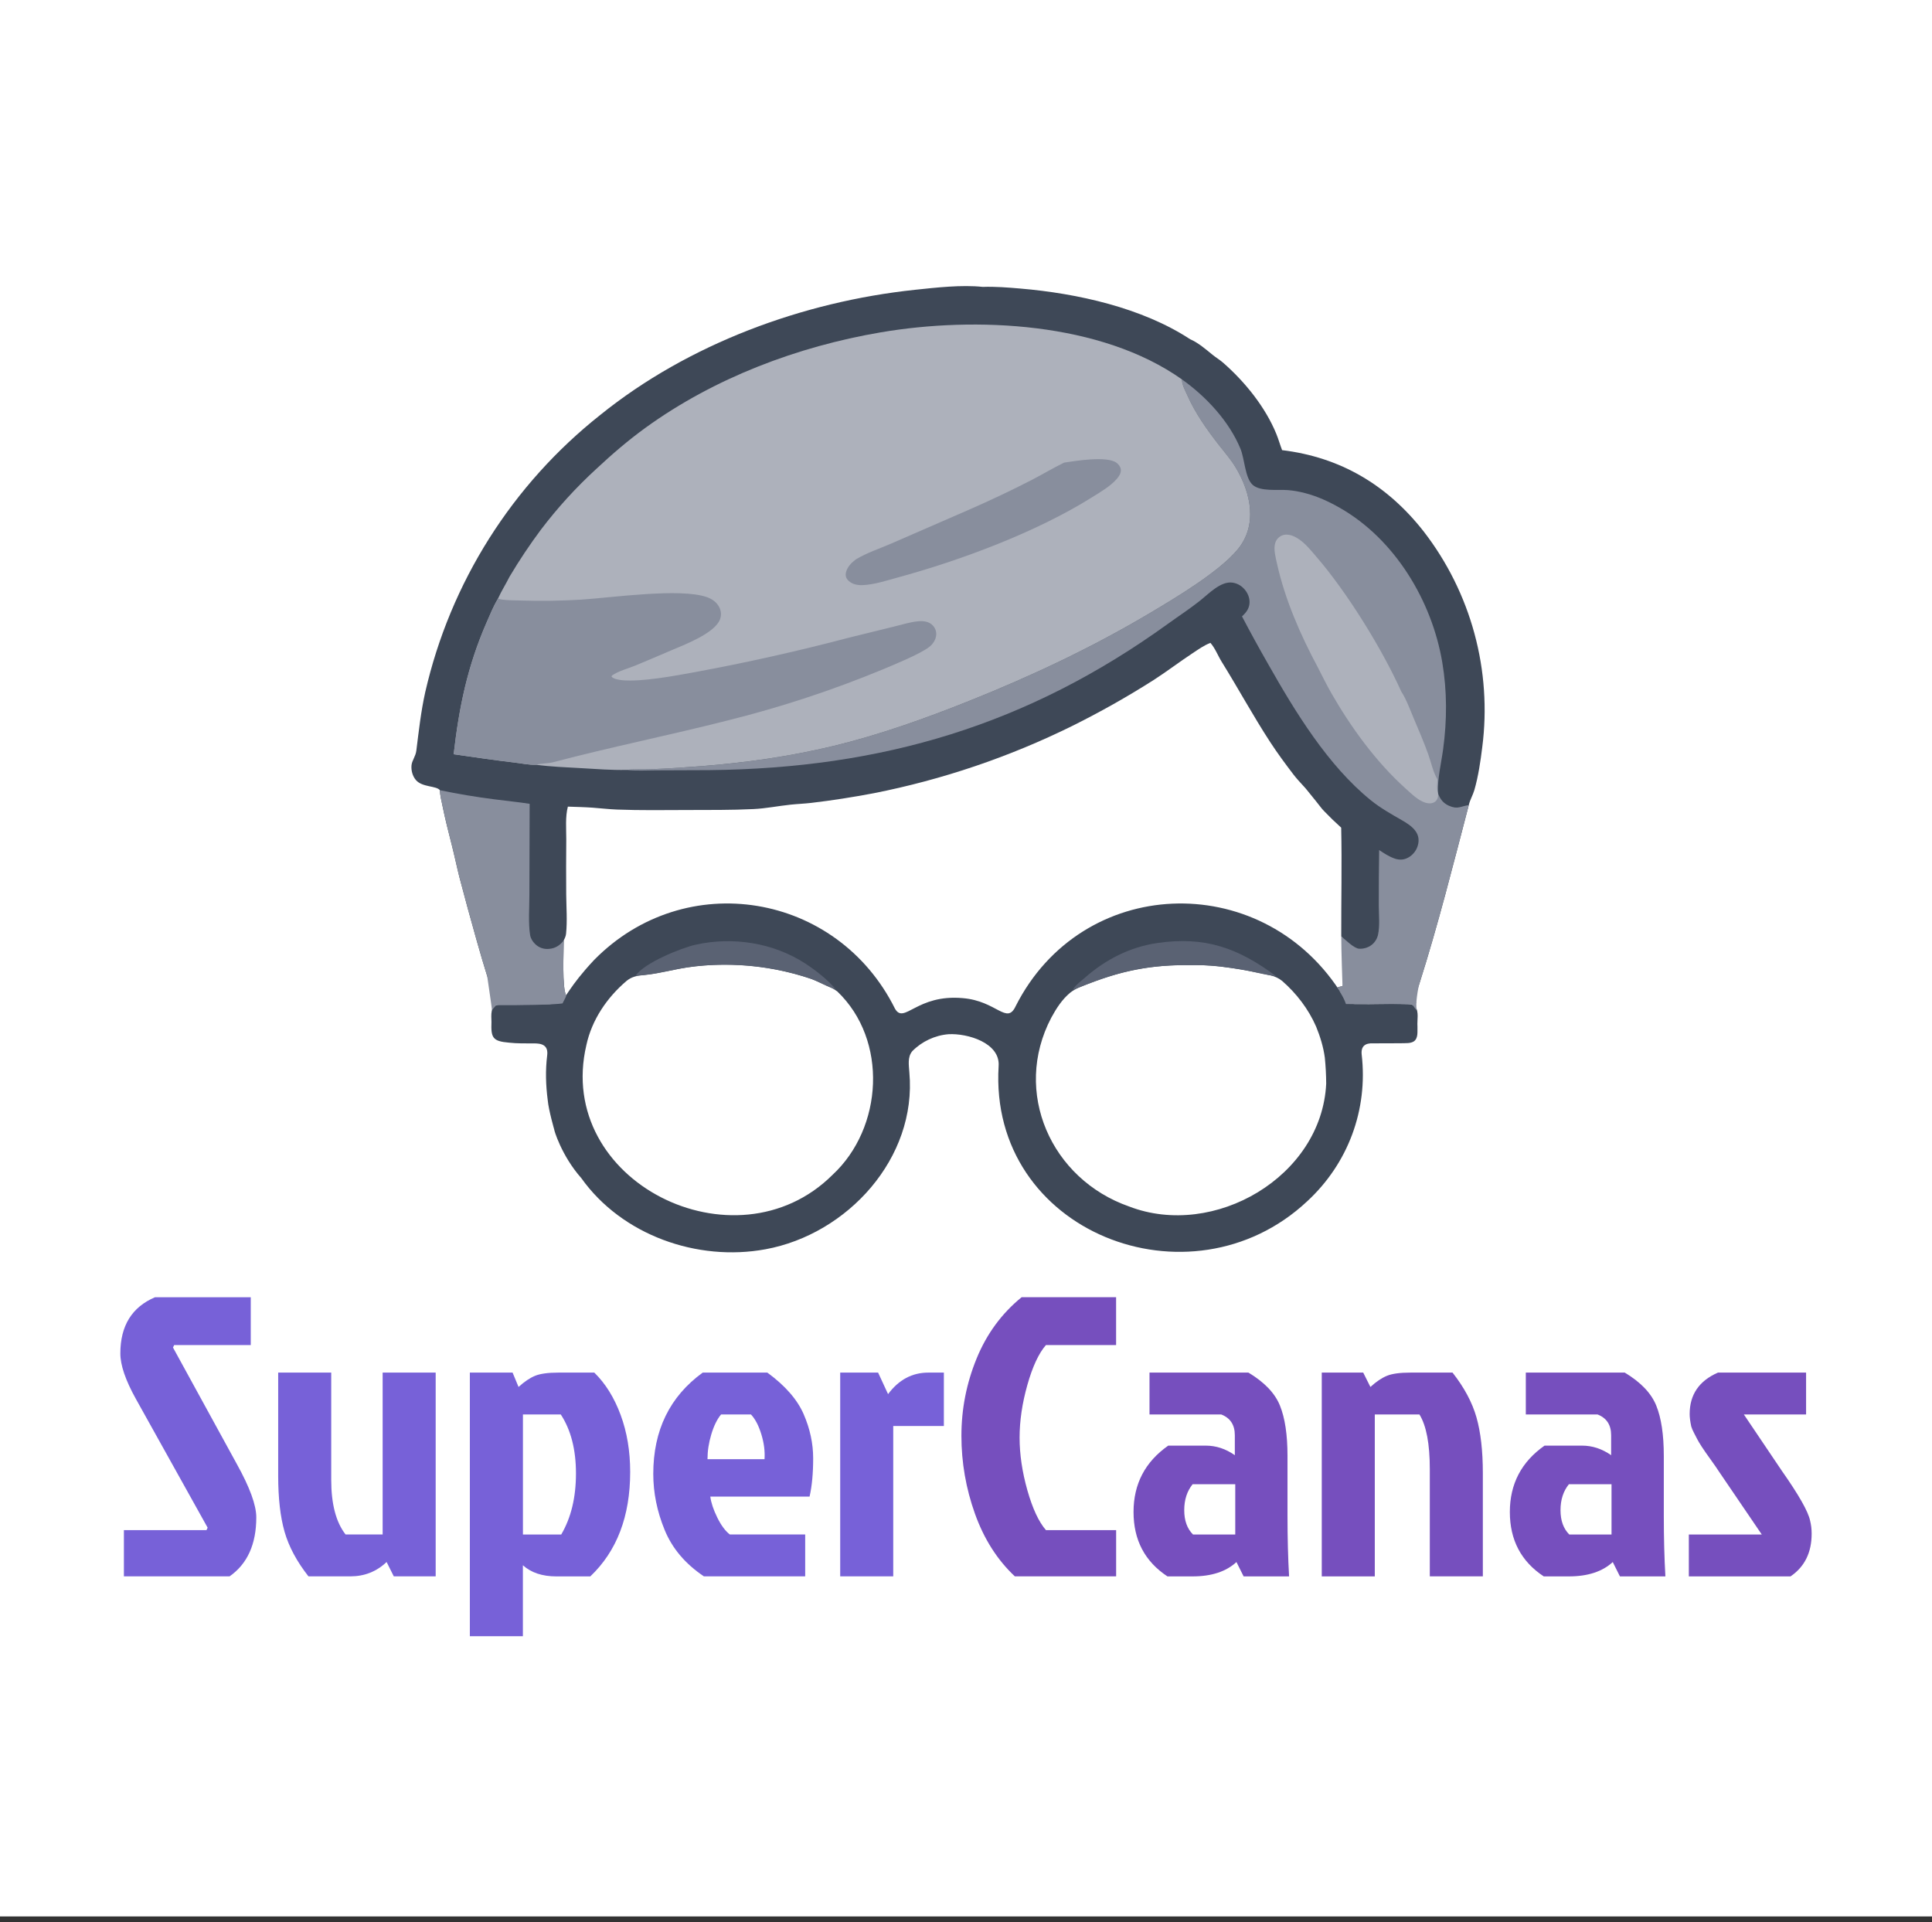 <?xml version="1.0" encoding="UTF-8"?>
<svg id="Capa_1" data-name="Capa 1" xmlns="http://www.w3.org/2000/svg" viewBox="0 0 4522.87 4500">
  <rect x="0" y="0" width="4522.87" height="4500" fill="#333333" stroke="none"/>
  <defs>
    <style>
      .cls-1 {
        fill: #888e9d;
      }

      .cls-2 {
        fill: #adb1bb;
      }

      .cls-3 {
        fill: #7761d8;
      }

      .cls-4 {
        fill: #3e4857;
      }

      .cls-5 {
        fill: #fff;
      }

      .cls-6 {
        fill: #5a6273;
      }

      .cls-7 {
        fill: #764fbe;
      }
    </style>
  </defs>
  <rect class="cls-5" y="-1.53" width="4522.87" height="4487.85"/>
  <g>
    <g>
      <path class="cls-3" d="M362.95,3036.78h224.07v112.03h-179.29l-2.78,5.64,149.32,272.55c30.47,54.8,45.71,96.46,45.71,125.08,0,62.88-20.87,108.92-62.54,138.13h-247.38v-108.25h193.26l2.78-5.64-168.01-301.51c-24.24-43.6-36.36-79.04-36.36-106.39,0-64.73,27.02-108.58,81.23-131.65h0Z"/>
      <path class="cls-3" d="M820.18,3690.22h-98.06c-27.36-34.85-46.04-69.7-55.98-104.54-9.93-34.85-14.9-78.45-14.9-130.72v-241.75h124.16v251.09c0,56.65,11.2,99.24,33.59,127.86h86.78v-378.95h124.16v477.01h-98.06l-16.83-33.59c-23.57,22.39-51.85,33.59-84.85,33.59Z"/>
      <path class="cls-3" d="M1100.05,3213.21h99.91l13.97,33.59c13.72-12.46,26.6-21.13,38.72-26.09s30.3-7.49,54.63-7.49h84c26.09,25.5,46.63,58.5,61.61,98.99,14.98,40.49,22.39,84.93,22.39,133.5,0,103.95-31.14,185.43-93.35,244.61h-79.38c-33,0-59.09-8.67-78.45-26.09v166.16h-124.16v-617.16h.08ZM1224.21,3592.24h89.64c23.06-39.22,34.51-86.78,34.51-142.84s-11.87-102.02-35.52-138.13h-88.63v280.97Z"/>
      <path class="cls-3" d="M1884.97,3592.24v97.98h-237.12c-43.6-29.29-74.24-65.49-91.92-108.75-17.76-43.27-26.6-86.95-26.6-131.14,0-102.02,38.55-181.06,115.74-237.12h151.26c41.67,30.47,70.03,62.88,84.93,97.05,14.9,34.17,22.39,68.77,22.39,103.62s-2.78,64.73-8.42,89.64h-232.4c1.85,14.31,7.32,30.64,16.33,48.99,9.01,18.35,18.85,31.56,29.38,39.65h176.43v.08ZM1758.04,3311.27h-70.03c-9.34,11.2-16.92,26.77-22.9,46.72-5.98,19.95-8.84,39.22-8.84,57.91h133.5c1.26-18.69-1.26-38.13-7.49-58.33-6.23-20.37-14.31-35.77-24.24-46.3h0Z"/>
      <path class="cls-3" d="M1966.95,3690.22v-477.01h88.72l23.32,50.42c24.92-33.59,56.31-50.42,94.27-50.42h36.36v125.08h-118.52v351.93h-124.16Z"/>
      <path class="cls-7" d="M2448.59,3581.97h164.31v108.25h-237.12c-41.08-38.55-72.22-87.46-93.35-146.55-21.13-59.09-31.73-119.95-31.73-182.49s11.78-122.72,35.44-180.64c23.65-57.91,58.84-105.81,105.47-143.77h221.21v112.03h-164.31c-16.83,19.28-31.31,50.42-43.43,93.35-12.12,42.93-18.18,84-18.18,123.23s6.06,80.3,18.18,123.23c12.21,42.93,26.68,74.07,43.52,93.35h0Z"/>
      <path class="cls-7" d="M2691.1,3213.21h231.48c37.37,22.39,61.95,48.06,73.74,77.02s17.76,68.26,17.76,118.09v140.06c0,51.68,1.26,98.99,3.7,141.92h-106.39l-16.83-33.59c-24.24,22.39-58.5,33.59-102.69,33.59h-58.84c-52.86-34.85-79.38-85.1-79.38-150.75s27.1-117.42,81.23-155.38h87.71c24.24,0,46.97,7.49,68.18,22.39v-46.72c0-24.24-10.61-40.4-31.73-48.57h-168.01v-98.06h.08ZM2891.85,3474.57h-99.91c-13.05,16.16-19.61,36.36-19.61,60.69s6.82,43.27,20.54,56.99h98.9v-117.67h.08Z"/>
      <path class="cls-7" d="M3301.52,3213.21h98.9c27.36,34.85,46.04,69.7,55.98,104.54,9.93,34.85,14.98,78.45,14.98,130.64v241.75h-124.16v-251c0-59.09-8.08-101.77-24.24-127.86h-104.54v379.03h-124.16v-477.09h97.05l16.83,33.59c13.72-12.46,26.6-21.13,38.72-26.09,12.12-4.97,30.3-7.49,54.63-7.49h0Z"/>
      <path class="cls-7" d="M3572.05,3213.21h231.48c37.37,22.39,61.95,48.06,73.74,77.02,11.78,28.96,17.76,68.26,17.76,118.09v140.06c0,51.68,1.26,98.99,3.7,141.92h-106.39l-16.83-33.59c-24.24,22.39-58.5,33.59-102.69,33.59h-58.84c-52.86-34.85-79.38-85.1-79.38-150.75s27.1-117.42,81.23-155.38h87.71c24.24,0,46.97,7.49,68.18,22.39v-46.72c0-24.24-10.61-40.4-31.73-48.57h-168.01v-98.06h.08ZM3772.72,3474.57h-99.91c-13.05,16.16-19.61,36.36-19.61,60.69s6.82,43.27,20.54,56.99h98.9v-117.67h.08Z"/>
      <path class="cls-7" d="M4021.79,3213.21h206.31v98.06h-145.62l88.72,131.65c39.81,56.65,61.87,95.54,66.24,116.66,2.53,9.93,3.7,20.2,3.7,30.81,0,44.19-16.5,77.44-49.49,99.91h-238.04v-98.06h170.79l-99.75-146.63c-4.38-6.82-11.03-16.5-20.03-28.96-9.01-12.46-15.99-22.56-21.04-30.3-4.97-7.74-8.42-13.55-10.27-17.26-1.85-3.7-4.38-8.59-7.49-14.48-3.11-5.89-5.3-11.03-6.57-15.4-2.53-11.78-3.7-21.46-3.7-28.96,0-45.37,22.05-77.78,66.24-97.05h0Z"/>
    </g>
    <g>
      <path class="cls-4" d="M3313.03,2356.4c-4.31-4.33-10.75-5.7-17.12-6.05-40.12-1.2-80.47.71-120.65.1-21.82.78-31.03-15.81-40.1-32.51-186.63-283.61-602.52-268.84-757.46,37.49-20.84,44.55-44.09-12.17-123.6-18.81-108.06-9.87-137.32,62.07-158.88,24.74-135.46-272.34-490.91-331.46-704.56-113.92-119.62,127.76-18.4,98.02-223.23,104.48-20.41,1.34-17.23,24.83-16.9,40.27-1.33,36.92,2.26,45.4,41.24,48.65,18.82,2.09,37.16,1.66,56.2,1.79,20.89-.66,35.95,4.41,32.99,28-4.36,34.84-3.25,69.97,1.28,104.69,2.11,23.92,15.54,70.01,15.54,70.01-1.54-2.75,15.91,59.31,62.98,112.49,95.06,133.7,271.71,196.06,431.22,166.69,192.08-35.18,354.95-213.59,336.84-413.96-1.02-16.74-4.83-35.77,6.81-49.7,22.16-22.73,53.25-37.29,84.98-39.78,44.06-2.44,121.4,20.04,117.19,74.81-23.64,388.63,448.89,572.14,722.13,316.53,95.9-88.42,142.83-214.3,127.79-343.83-2.01-19.48,8.32-26.98,26.63-26.14,21.78-.08,43.63.03,65.43-.23,11.16-.44,22.16.93,30.56-4.68,10.25-7.95,7.5-22.97,7.96-34.55-1.17-15.04,4.08-34.16-5.17-46.49l-.1-.1ZM1948.8,2750.47c-227.36,225.93-650.74,14.9-576.11-303.82,12.75-59.19,48.34-111.49,93.96-150.25,12.53-10.43,26.44-12.74,42.16-14.15,19.26-1.99,38.27-5.74,57.24-9.63,109.95-24.53,227.04-17.39,333.49,19.19,12.58,4.72,24.9,10.92,37.35,16.29,8.18,3.57,16.31,7.52,23.36,12.97,119.01,113.73,107.27,319.49-11.46,429.39ZM3104.65,2537c-10.6,217.63-262.42,363.94-461.36,287.35-182.69-63.85-273.83-267.7-182.15-442.09,11.62-21.4,25.15-42.53,44-58.23,12.61-10.15,28.7-15.73,43.66-21.41,75.37-29.81,151.14-44.93,238.2-43.35,63.18-1.44,125.35,10.71,186.8,23.95,10.11,2.27,19.52,6.44,27.62,13.02,33.58,29.21,61.8,66,79.68,107.09,9.51,23.29,17.05,47.74,20.37,72.71,1.98,20.11,3.12,40.65,3.18,60.76v.19Z"/>
      <path class="cls-6" d="M1488.16,2283.99c18.87-29.19,106.23-65.06,141.24-72.7,86.65-18.92,180.68-4.41,255.4,44,23.28,15.09,53.91,38.71,71.35,60.37-20.53-5.39-40.46-18.77-60.87-25.59-5.33-1.74-10.68-3.41-16.06-5.01-5.37-1.6-10.76-3.13-16.18-4.59-5.41-1.46-10.85-2.85-16.29-4.16-5.45-1.31-10.92-2.56-16.4-3.74-5.48-1.17-10.98-2.27-16.49-3.3-5.51-1.03-11.03-1.98-16.57-2.87-5.54-.88-11.08-1.69-16.64-2.43-5.56-.74-11.12-1.4-16.7-1.99-5.57-.6-11.16-1.12-16.74-1.57-5.59-.45-11.18-.82-16.78-1.11-5.6-.3-11.2-.53-16.8-.68-5.6-.16-11.21-.24-16.81-.24-5.61,0-11.21.06-16.81.2-5.6.14-11.21.35-16.8.64-5.6.29-11.19.65-16.78,1.08-5.59.43-11.17.94-16.75,1.52-47.72,4.73-93.57,21.09-141.53,22.17Z"/>
      <path class="cls-6" d="M2511.87,2317.16c.62-1.38,1.24-2.81,2.12-4.05,6.17-8.81,17.6-17.16,25.79-24.34,48.59-42.65,105.23-71.77,169.59-81.19,111.54-16.34,189.23,11.61,277.77,77.5-22.11-2.34-43.56-8.21-65.33-12.57-20.84-4.17-42.05-6.88-63.11-9.73-26.96-3.65-54.14-3.45-81.31-3.41-106.99.15-167.56,18.58-265.51,57.79Z"/>
      <path class="cls-4" d="M3475.58,1665.5c-.03,5.59-.13,11.19-.3,16.78-.17,5.59-.4,11.18-.71,16.77-.31,5.59-.67,11.17-1.11,16.74-.44,5.58-.95,11.15-1.53,16.71-.58,5.57-1.22,11.12-1.94,16.67-4.05,33.11-9.2,68.12-18.43,100.18-3.42,11.89-10.07,22.64-12.93,34.69-36.76,140.38-71.91,280.6-115.89,418.98-2.98,9.36-12.88,36.07-7.32,45.12.83,1.35-1.26-1.03,0,0-55.59-2.34-108.84,3.56-164.54,2.26-4.76-13.96-12.43-26.34-19.79-39.02,3.78-1.28,7.87-2,11.77-2.9,9.58-24.54,5.43-72.99,5.61-100.37-1.42-6.3-4.57-11.2-8.57-16.16-.26-84.77,1.76-169.7-.14-254.45-13.38-11.98-26.28-24.45-38.71-37.41-11.22-11.7,0,0-44.48-54.43h0q-20.1-21.49-28.79-32.88c-18.81-24.64-37.23-49.56-54.18-75.55-39.91-61.16-74.85-125.71-113.4-187.73-9.15-14.71-15.08-31.4-26.52-44.54-15.27,5.75-28.75,15.62-42.31,24.54-30.49,20.07-59.52,42.32-90.12,62.07-30.92,19.68-62.35,38.53-94.27,56.54-31.93,18.01-64.3,35.16-97.13,51.45-9.2,4.53-18.42,8.99-27.69,13.37-9.27,4.39-18.57,8.68-27.91,12.91-9.33,4.23-18.7,8.38-28.1,12.45-9.4,4.07-18.85,8.07-28.32,11.99-9.47,3.92-18.96,7.77-28.5,11.52-9.53,3.77-19.1,7.45-28.69,11.05-9.59,3.61-19.21,7.14-28.86,10.59-9.65,3.44-19.33,6.81-29.04,10.1-9.71,3.28-19.44,6.5-29.21,9.62-9.76,3.12-19.54,6.18-29.34,9.15s-19.64,5.85-29.5,8.66c-9.86,2.81-19.73,5.53-29.64,8.17-9.91,2.64-19.82,5.2-29.77,7.69-9.95,2.48-19.9,4.88-29.89,7.2-9.99,2.32-19.98,4.55-30,6.71-10.02,2.15-20.06,4.22-30.11,6.21-48.32,9.15-97.57,16.92-146.45,22.62-16.03,1.86-32.17,2.42-48.22,4.12-28.66,3.02-57.48,8.88-86.23,10.3-51.99,2.55-104.36,2.04-156.39,2.22-54.37.19-109.02.98-163.34-1.05-19.15-.71-38.19-3.05-57.29-4.42-19.26-1.38-38.65-1.77-57.95-2.43-6.24,23.61-3.73,51.42-3.75,75.81-.4,43.17-.45,86.35-.14,129.53.3,30.15,2.73,62.12-.32,92.06-.6,5.95-2.89,10.65-5.55,15.91.15,25.85-4.25,110.41,5.89,129.22-1.99,6.41-5.98,11.97-8.61,18.12-55.34,2.79-111.42,2.75-166.84,2.39,2.19-1.05,3.06-1.62,4.76-3.18,1.6-6.35.8-12.11-.65-18.43-3.46-15.07-9.13-30.03-13.69-44.84-8.43-27.14-16.48-54.38-24.16-81.73-14.07-49.61-27.64-99.35-40.72-149.23-6.35-25.15-11.52-50.58-17.95-75.69-7.92-30.92-15.68-61.48-22-92.8-2.33-11.54-5.56-23.79-5.87-35.58-7.97-10.65-41.02-6.49-55.93-23.54-8.06-9.23-11.64-22.65-10.52-34.72,1.04-11.21,9.6-20.92,11.26-34.12,5.8-46.22,10.77-91.75,20.91-137.31,1.81-7.94,3.72-15.87,5.71-23.78,1.98-7.91,4.05-15.79,6.21-23.65,2.15-7.87,4.39-15.7,6.7-23.52,2.33-7.82,4.72-15.6,7.21-23.36,2.48-7.77,5.06-15.5,7.7-23.21,2.65-7.71,5.38-15.39,8.18-23.04,2.82-7.65,5.71-15.27,8.67-22.86,2.98-7.59,6.02-15.15,9.16-22.68,3.12-7.52,6.34-15.01,9.63-22.47,3.28-7.45,6.65-14.87,10.1-22.27,3.44-7.38,6.97-14.74,10.57-22.05,3.6-7.3,7.28-14.58,11.04-21.81,3.75-7.23,7.58-14.43,11.49-21.59,3.9-7.15,7.89-14.26,11.95-21.33,4.05-7.07,8.18-14.1,12.39-21.07,4.21-6.98,8.49-13.92,12.84-20.81,4.35-6.89,8.77-13.74,13.28-20.53,4.49-6.8,9.06-13.55,13.7-20.25,4.64-6.7,9.35-13.36,14.13-19.96,4.78-6.6,9.63-13.15,14.55-19.64,4.92-6.51,9.91-12.95,14.96-19.34,5.06-6.4,10.17-12.74,15.37-19.02,5.18-6.28,10.45-12.51,15.76-18.69,5.32-6.17,10.71-12.29,16.17-18.34,5.45-6.06,10.96-12.06,16.54-18.01,5.58-5.94,11.22-11.83,16.91-17.65,5.71-5.83,11.47-11.59,17.3-17.29,5.82-5.71,11.7-11.35,17.64-16.92,5.94-5.58,11.95-11.09,18.01-16.54,6.05-5.45,12.17-10.84,18.34-16.17,6.18-5.31,12.41-10.58,18.69-15.76,6.29-5.19,12.63-10.31,19.01-15.37,206.15-166.28,474.05-264.94,736.34-292.77,49.48-5.25,109.6-12.12,158.82-6.84,29.4-1.04,59.18,1.43,88.46,3.92,132.4,11.25,284.7,44.81,397.16,118.64,19.01,8.11,36.77,23.7,52.74,36.64,7.83,6.35,16.72,11.58,24.26,18.18,51.03,44.55,99.26,104.16,124.89,167.21,5.02,12.34,8.56,25.17,13.36,37.57,137.18,16.68,246.55,82.03,331.54,190.5,3.42,4.43,6.78,8.89,10.09,13.41,3.31,4.5,6.56,9.06,9.77,13.64,3.19,4.59,6.34,9.22,9.42,13.88,3.09,4.67,6.11,9.37,9.08,14.12,2.97,4.73,5.88,9.51,8.73,14.32,2.85,4.81,5.65,9.66,8.38,14.54,2.73,4.88,5.41,9.79,8.02,14.74,2.61,4.95,5.16,9.93,7.65,14.93,2.49,5.01,4.92,10.04,7.28,15.11,2.37,5.08,4.67,10.17,6.91,15.29,2.24,5.13,4.42,10.28,6.54,15.46,2.12,5.18,4.17,10.38,6.15,15.61,1.99,5.22,3.91,10.48,5.77,15.75,1.86,5.28,3.66,10.58,5.38,15.9,1.72,5.31,3.39,10.66,4.99,16.02,1.6,5.36,3.12,10.74,4.59,16.14,1.47,5.4,2.86,10.81,4.19,16.24,1.33,5.43,2.6,10.88,3.8,16.35,1.19,5.46,2.33,10.94,3.39,16.43,1.06,5.49,2.06,10.99,2.99,16.51.93,5.51,1.78,11.04,2.58,16.58.8,5.53,1.52,11.08,2.17,16.64.66,5.55,1.24,11.11,1.76,16.68.52,5.57.97,11.15,1.35,16.73.38,5.58.7,11.16.95,16.75.25,5.59.42,11.19.53,16.78.11,5.59.15,11.19.12,16.78Z"/>
      <path class="cls-1" d="M1150.1,2351.31l-9.59-66.46c-8.42-27.13-16.47-54.38-24.15-81.73-14.07-49.61-27.64-99.35-40.72-149.23-6.35-25.15-11.53-50.58-17.95-75.69-7.91-30.92-15.68-61.48-22-92.8-2.33-11.54-5.56-23.79-5.88-35.58,42.15,8.79,84.58,15.9,127.29,21.33,27.56,3.72,55.37,6.23,82.82,10.53l-.6,212.88c0,28.47-2.82,67.09,1.68,94.36,1.35,8.18,5.99,15.44,11.9,21.15,7.95,7.69,18.03,11.68,29.07,11.42,13.31-.3,24.56-5.17,33.54-15.03,1.45-1.57,2.82-3.19,4.14-4.87.15,25.85-4.25,110.41,5.9,129.22-1.99,6.41-5.99,11.97-8.61,18.12-15.73,3.03-103.44,4.76-155.31,4.15,0,0-11.16,12.79-9.92,11.65"/>
      <path class="cls-1" d="M2767.14,888.27c56.53,40.26,110.27,97.73,136.99,162.66,9.55,23.22,10.5,67.67,28.19,83.9,17.97,16.48,59.15,10.66,82.66,12.49,13.63,1.06,26.62,3.52,39.86,6.94,29.19,7.52,55.97,19.88,82.03,34.76,128.57,73.38,215.29,217.46,239.55,361.55,11.37,67.57,11.19,135.19,2.03,203.01-4.55,33.8-13.45,68.55-12.13,102.69l.24,1.37c5.15,13.28,11.91,22.52,25.43,28.57,20.85,9.32,27.07,1.16,45.62-1.3l1.03-.9c-36.76,140.38-71.91,280.6-115.89,418.98-2.79,8.78-9.75,48.02-6.04,60.35.19.64-.58,1.11-1.07.66-4.91-4.46-7.44-13.33-13.05-12.52-55.59-2.34-96.01.18-151.71-1.12-4.76-13.96-12.43-26.34-19.79-39.02,3.78-1.28,7.87-2,11.77-2.9,0,0-3.13-89.15-2.96-116.53,9.3,7.58,30.13,28.56,42.12,29.04,12.15.48,24.27-3.63,32.89-12.36.68-.7,1.34-1.43,1.97-2.18.64-.75,1.25-1.52,1.82-2.31.59-.79,1.14-1.6,1.67-2.42.53-.83,1.02-1.67,1.49-2.53.47-.86.9-1.74,1.31-2.63.41-.89.79-1.79,1.13-2.71.34-.92.65-1.85.94-2.79.28-.94.53-1.89.75-2.84,4.61-20.95,1.78-47.22,1.8-68.68-.07-43.21.21-86.42.83-129.63,11.36,7.63,23.41,15.5,36.41,19.98,10.22,3.54,20.42,3.43,30.18-1.53.71-.36,1.41-.74,2.1-1.14.68-.4,1.36-.81,2.03-1.24.67-.43,1.33-.88,1.97-1.35.64-.47,1.28-.95,1.9-1.45.62-.49,1.23-1.01,1.82-1.54.6-.53,1.18-1.07,1.74-1.63.57-.56,1.13-1.13,1.67-1.72.54-.58,1.06-1.18,1.57-1.79.51-.61,1.01-1.24,1.49-1.87.47-.64.93-1.28,1.38-1.94.45-.66.88-1.33,1.29-2.01.41-.68.8-1.38,1.18-2.08.37-.7.73-1.41,1.07-2.13.34-.72.66-1.44.97-2.18.31-.74.59-1.48.86-2.23.27-.75.52-1.5.75-2.27,8.95-29.99-14.45-46.68-37.05-59.65-25.04-14.35-50.39-28.6-72.9-46.82-100.24-81.09-177.12-207.22-239.85-318.01-21.25-37.04-41.78-74.47-61.62-112.28,8.39-7.95,15.12-15.68,17.16-27.44,2.03-11.64-1.88-23.63-8.79-32.99-7.46-10.12-18.61-17.18-31.16-18.77-27.22-3.45-55.2,26.21-74.95,41.94-24.06,19.16-50.38,36.32-75.34,54.35-328.64,237.35-668.94,338.5-1073.86,342.73l-124.15.49c-22.98.03-47.17,1.63-69.94-.94,19-2.23,39.08-.94,58.26-1.69,39.41-1.54,79.44-4.16,118.75-7.25,102.14-8.03,206.22-22.75,305.86-46.73,109.1-26.26,216.51-64.62,320.57-106.29,146.68-58.72,288.35-125.54,424.2-206.51,59.55-35.49,158.3-94.43,202.26-146.49,48.38-57.28,32.33-133.01-3.42-192.67-11.56-19.29-26.77-36.52-40.55-54.28-28-36.08-54.51-73.57-73.06-115.53-4.31-9.77-11.9-23.5-12.28-34.03-.04-.87,0-1.74,0-2.61Z"/>
      <path class="cls-2" d="M3085.21,1562.53c-40.79-75.99-77.27-159.43-95.89-243.93-3.16-14.37-8.34-32.84-4.03-47.27.13-.46.28-.91.43-1.36.16-.45.33-.89.51-1.34.18-.44.37-.88.57-1.31.2-.43.42-.86.64-1.28.23-.42.47-.83.71-1.24s.5-.81.77-1.21c.26-.39.54-.78.83-1.16.28-.38.58-.75.89-1.12.3-.37.62-.72.95-1.07.32-.35.65-.69,1-1.02.34-.33.69-.66,1.04-.97.35-.32.72-.62,1.09-.92.37-.3.76-.58,1.14-.86.39-.28.78-.54,1.18-.8.4-.26.81-.5,1.22-.74.41-.24.83-.46,1.26-.68,8.67-4.29,18.57-3.07,27.28.4,22.69,9.02,39.23,30.61,54.72,48.5,71.84,83.03,153.94,215.66,198.91,315.71,11.99,18.41,20.29,41.74,28.84,62,11.98,28.38,24.34,56.79,34.63,85.81,6.57,18.58,11.08,40.99,21.18,57.86-.3,9.84-1.98,22.39,1.22,31.73l.24,1.37c.03,2.69.22,5.53-.36,8.17-1.13,5.23-3.96,9.8-8.76,12.35-6.29,3.35-13.96,2.97-20.58.91-17.31-5.39-32.8-21.1-46.11-33.03-68.97-61.87-128.03-143.16-174.01-223.37-11.24-19.61-21.16-40.05-31.51-60.15Z"/>
      <path class="cls-2" d="M1266.75,1239.35c9.66-12.71,19.6-25.21,29.81-37.48,10.22-12.27,20.7-24.3,31.46-36.1,10.76-11.8,21.77-23.35,33.05-34.66,11.27-11.31,22.8-22.35,34.57-33.14,36.93-34.52,74.71-67.09,115.72-96.77,160.94-116.47,355.38-189.98,550.49-223.2,222.01-37.81,515.53-24.14,705.28,110.28,0,.87-.03,1.74,0,2.61.38,10.53,7.97,24.26,12.28,34.03,18.55,41.97,45.06,79.45,73.06,115.53,13.78,17.75,28.99,34.99,40.55,54.28,35.75,59.66,51.8,135.4,3.42,192.67-43.96,52.06-142.72,111-202.26,146.49-135.86,80.98-277.52,147.8-424.2,206.51-104.06,41.67-211.47,80.03-320.57,106.29-99.64,23.98-203.72,38.7-305.86,46.73-39.3,3.1-79.34,5.72-118.75,7.25-19.18.75-39.26-.54-58.26,1.69-34.89.75-70.73-2.12-105.58-4.11-35.2-2.01-71.15-3.28-106.11-7.97-15.45.8-33.75-3.19-49.25-5.01-48.04-5.62-95.7-12.73-143.56-19.54,12.73-110.68,32.28-205.77,77.11-308.6,8.19-18.78,16.24-38.51,26.8-56.12,7.84-17.52,18.31-33.73,26.86-50.9,11.34-19.1,23.17-37.88,35.5-56.36,12.33-18.47,25.14-36.61,38.42-54.41Z"/>
      <path class="cls-1" d="M2491.18,1082.94c26.42-3.97,101.08-16.38,122.98.72,4.78,3.73,9.03,9.19,9.71,15.39.93,8.43-4.26,16.18-9.55,22.22-15.39,17.58-38.59,30.76-58.23,43.09-129.64,81.36-307.54,147.6-454.78,187.64-25.84,7.03-54.77,16.62-81.61,17.76-11.8.5-24.09-1.73-33.05-9.99-3.88-3.57-6.72-8.28-6.84-13.66-.24-10.55,6.97-21.43,14.22-28.5,2.98-2.89,6.26-5.48,9.51-8.05,25.26-15.4,55.81-25.3,83.03-37.18l180.53-78.57c49.21-21.55,98.51-44.7,146.29-69.27,26.15-13.45,51.38-28.68,77.79-41.62Z"/>
      <path class="cls-1" d="M1165.96,1401.01c.45.22.88.47,1.34.65,10.58,4,38,3.63,50.59,4.1,47.69,1.5,95.35.82,142.98-2.03,71.87-4.78,230.64-27.48,293.04-6.19,12.47,4.26,23.59,11.65,29.73,23.62,4.65,9.06,5.52,18.93,1.97,28.55-12.15,32.97-84.71,60.16-115.61,73.34-27.56,11.75-55.12,23.71-82.84,35.06-17.11,7.02-39.51,12.7-54.62,23.34l-.98,2.48c4.95,5.94,19.07,7.93,26.7,8.57,45.28,3.77,120.78-10.37,166.94-18.76,60.99-11.23,121.75-23.61,182.27-37.15,60.52-13.54,120.76-28.22,180.73-44.04l104.67-25.75c18.4-4.43,37.03-10.48,55.92-12.36,12.67-1.26,26.55.22,35.48,10.32,5.2,5.89,8.05,13.67,7.43,21.53-.87,11.03-7.48,21.29-16.07,28-21.7,16.98-81.33,41.04-109.24,52.89-29.45,12.17-59.11,23.79-88.99,34.86-29.87,11.07-59.94,21.59-90.21,31.54-30.27,9.96-60.71,19.35-91.32,28.17-30.61,8.83-61.38,17.09-92.3,24.78-135.65,34.56-272.86,61.99-408.22,97.7-13.27,3.5-27.72,2.38-40.49,6.01-15.45.8-33.75-3.19-49.25-5.01-48.04-5.62-95.7-12.73-143.56-19.54,12.73-110.68,32.28-205.77,77.11-308.6,8.19-18.78,16.24-38.51,26.8-56.12Z"/>
    </g>
  </g>
</svg>